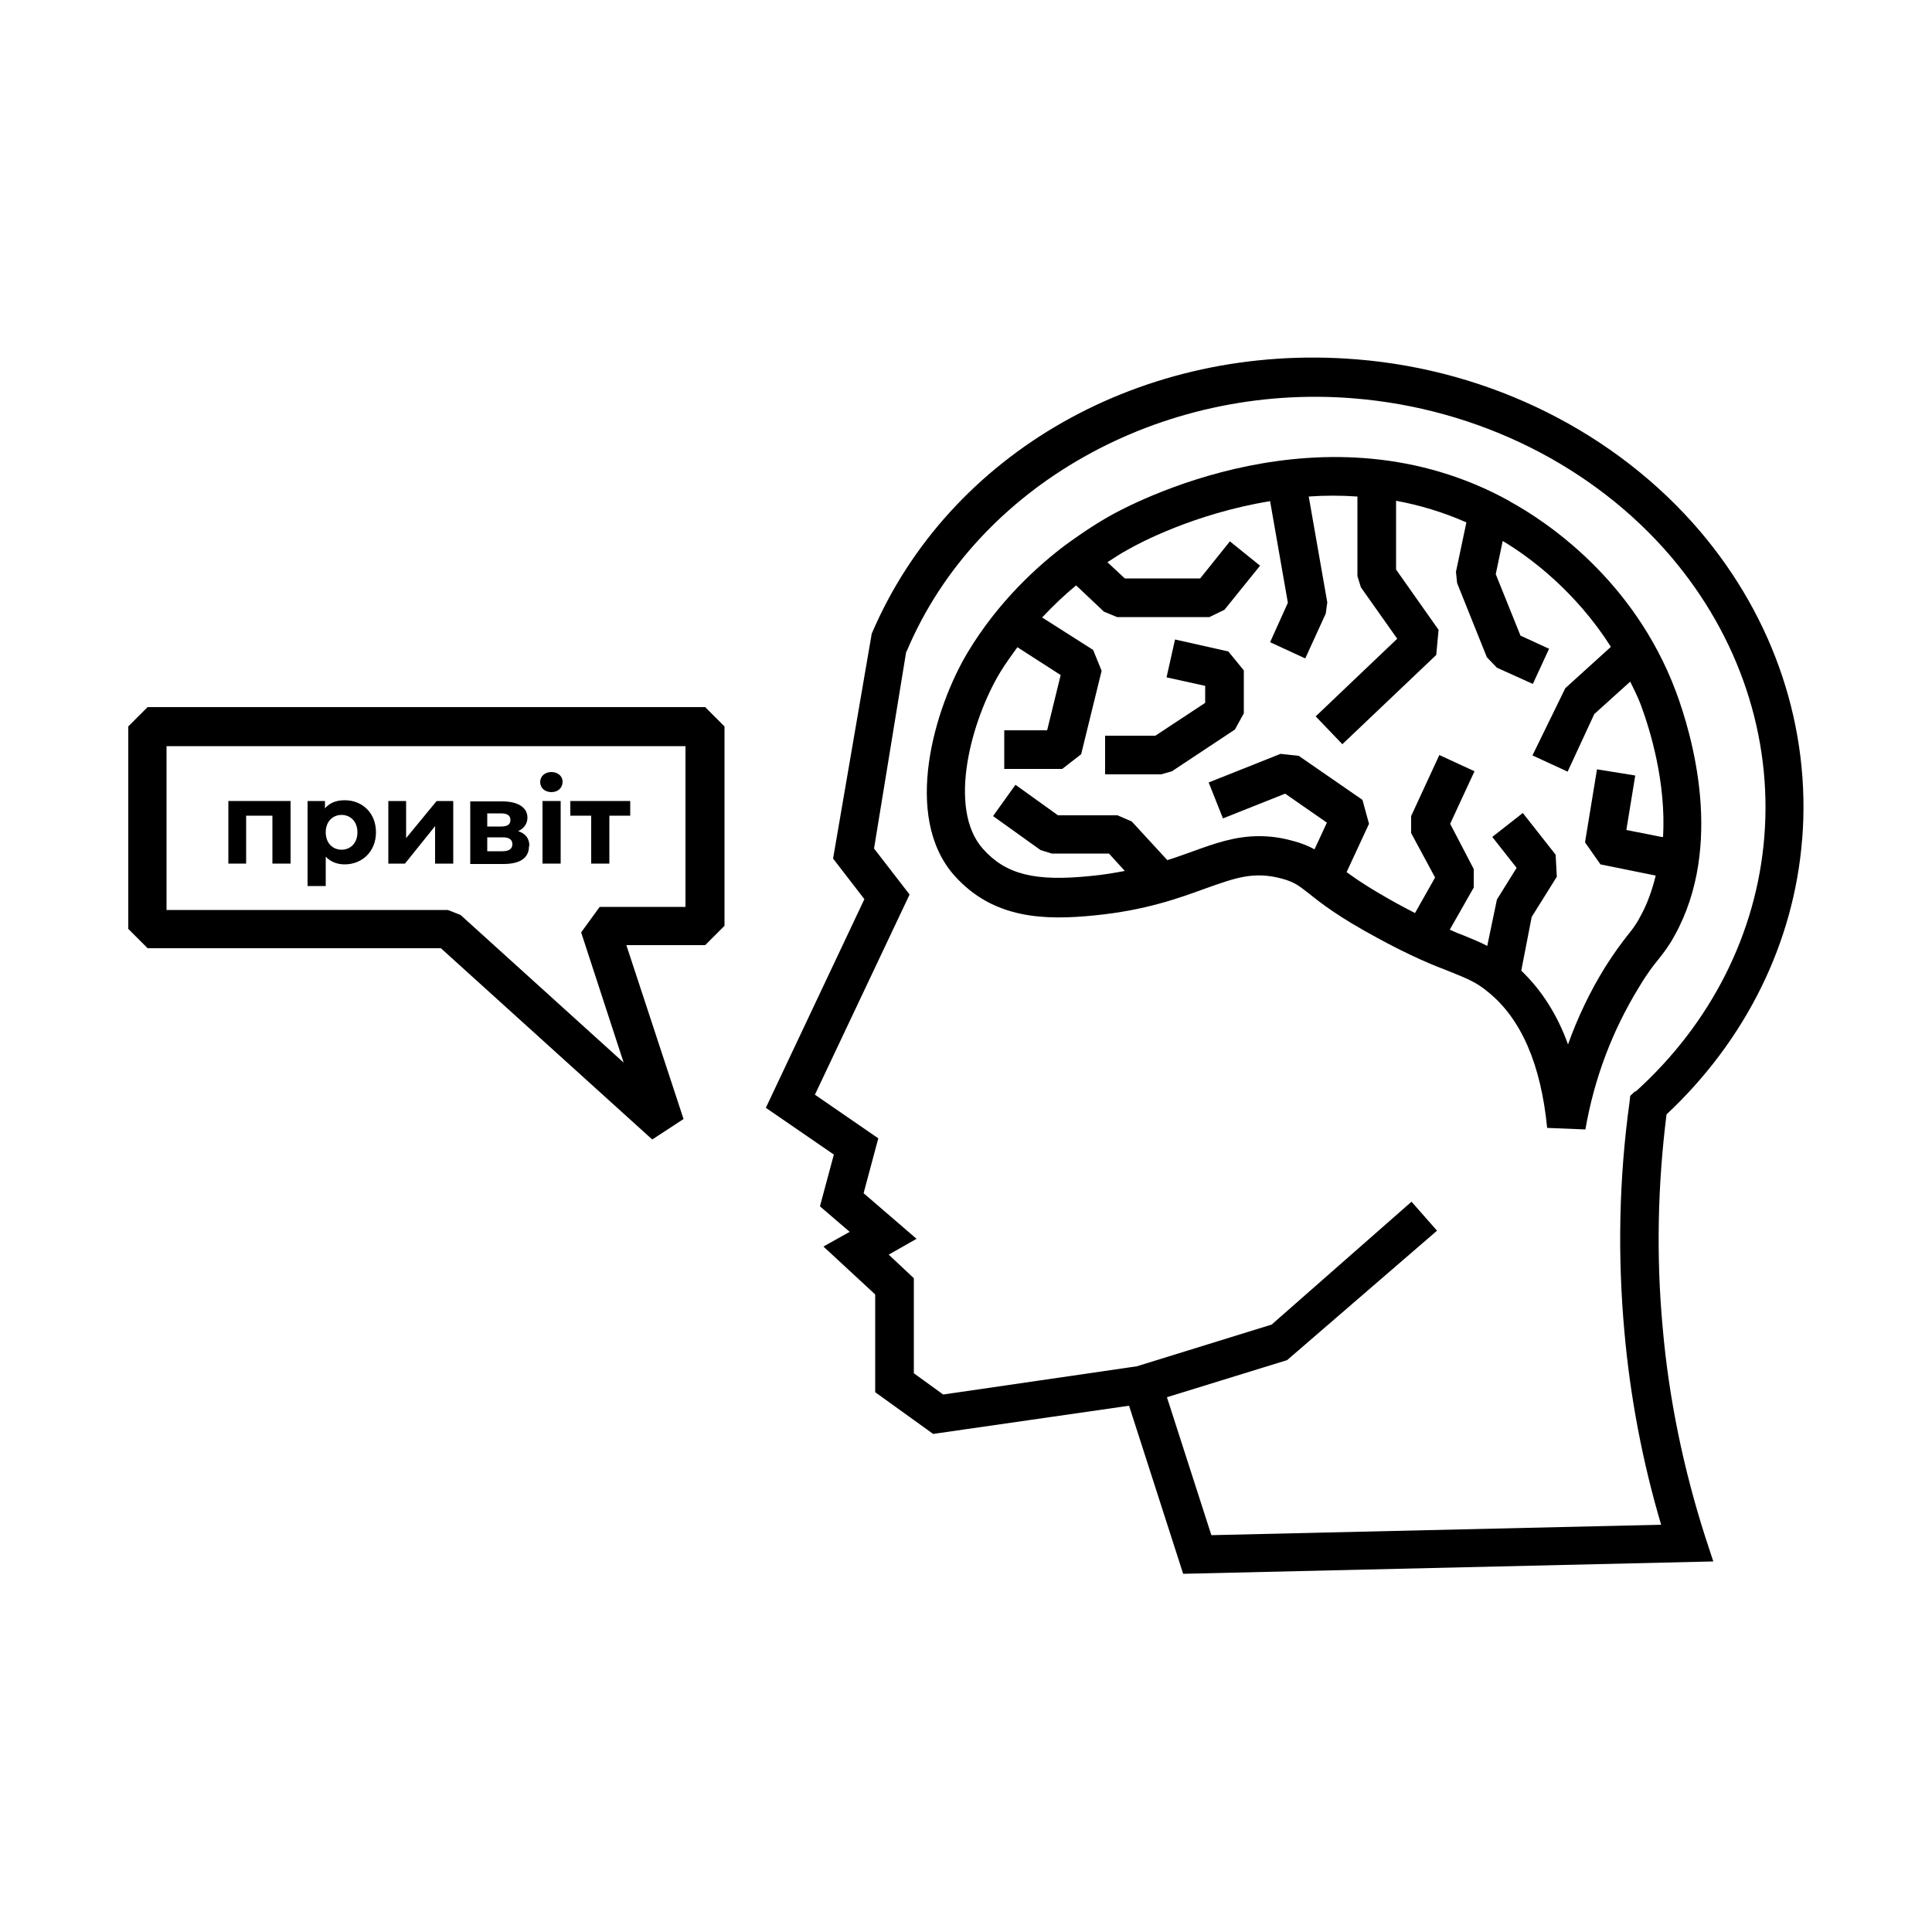 <?xml version="1.0" encoding="UTF-8"?>
<svg id="Vrstva_1" data-name="Vrstva 1" xmlns="http://www.w3.org/2000/svg" viewBox="0 0 50 50">
  <path d="M46.64,21.73c.23-2.87-.71-5.71-2.65-7.99-2.17-2.54-5.4-4.16-8.88-4.44-5.52-.45-10.55,2.41-12.55,7.1l-1,5.82.81,1.05-2.55,5.4,1.76,1.21-.36,1.34.77.66-.68.38,1.34,1.24v2.53l1.5,1.08,5.07-.73,1.4,4.35,13.72-.32-.21-.64c-.56-1.75-.94-3.57-1.1-5.41-.17-1.84-.13-3.7.1-5.52,2.05-1.92,3.3-4.44,3.51-7.13ZM42.32,28.24l-.13.12-.02.18c-.27,1.96-.31,3.95-.13,5.93.15,1.69.47,3.37.95,4.99l-11.64.27-1.15-3.57,3.11-.96,3.88-3.35-.66-.75-3.62,3.18-3.49,1.08-5.01.73-.76-.55v-2.46l-.65-.61.72-.41-1.37-1.18.38-1.42-1.64-1.13,2.45-5.18-.92-1.19.83-5.08.03-.06c1.8-4.24,6.55-6.92,11.56-6.51,3.21.26,6.2,1.75,8.2,4.09,1.77,2.08,2.63,4.66,2.42,7.26-.2,2.49-1.38,4.83-3.33,6.59Z"/>
  <path d="M39.07,12.97c-4.77-2.64-9.82.08-10.38.4-.58.33-1.09.72-1.11.73-.72.54-1.75,1.47-2.54,2.79-.85,1.42-1.7,4.24-.34,5.77,1.01,1.13,2.34,1.16,3.63,1.03,1.31-.13,2.16-.44,2.85-.69.79-.28,1.26-.46,2-.26.32.09.42.17.69.38.3.24.75.6,1.77,1.15.88.48,1.45.71,1.87.87.44.18.69.27,1.01.54.85.69,1.36,1.87,1.52,3.51l.99.04c.23-1.33.7-2.56,1.38-3.67.22-.37.37-.56.5-.72.15-.19.27-.34.43-.63,1.29-2.33.45-5.19.03-6.32-1.09-2.9-3.36-4.4-4.29-4.91ZM43,21.66l-.91-.18.23-1.41-.99-.16-.31,1.89.4.57,1.43.29c-.09.36-.21.72-.4,1.06-.12.23-.22.35-.34.5-.14.18-.31.4-.57.81-.39.63-.71,1.3-.96,2-.28-.78-.69-1.41-1.21-1.91l.27-1.39.65-1.04-.03-.57-.85-1.08-.79.62.63.8-.51.82-.25,1.2c-.19-.1-.39-.18-.61-.27-.11-.04-.23-.09-.36-.15l.62-1.09v-.48s-.61-1.17-.61-1.17l.63-1.36-.91-.42-.73,1.58v.44s.62,1.15.62,1.15l-.52.92c-.15-.08-.31-.16-.49-.26-.63-.35-1.01-.6-1.28-.8l.58-1.25-.17-.62-1.65-1.14-.47-.05-1.86.74.37.93,1.61-.64,1.08.75-.32.69c-.15-.08-.33-.16-.57-.22-.32-.09-.6-.12-.87-.12-.62,0-1.15.19-1.73.4-.2.07-.41.15-.64.22l-.92-1-.37-.16h-1.54l-1.1-.79-.58.81,1.23.88.29.09h1.48l.41.45c-.27.05-.55.1-.88.13-1.45.15-2.2-.04-2.79-.7-.94-1.05-.29-3.36.45-4.58.14-.23.29-.43.44-.64l1.12.72-.35,1.43h-1.11v1h1.5l.49-.38.53-2.16-.22-.54-1.32-.84c.31-.33.6-.6.88-.83l.72.68.34.14h2.39l.39-.19.92-1.14-.78-.63-.77.96h-1.95l-.45-.42c.16-.1.33-.22.52-.32.27-.16,1.73-.94,3.69-1.26l.46,2.63-.46,1.02.91.42.53-1.16.04-.29-.48-2.74c.41-.03.83-.03,1.26,0v2.06l.09.29.94,1.33-2.11,2.01.69.72,2.43-2.31.06-.65-1.1-1.56v-1.78c.6.11,1.21.29,1.82.56l-.27,1.28.03.29.77,1.92.26.27.93.42.42-.91-.74-.34-.64-1.59.18-.86c.72.43,1.89,1.31,2.8,2.74l-1.18,1.07-.85,1.74.91.42.69-1.49.93-.84c.09.19.19.38.27.59.25.67.66,2.02.58,3.43Z"/>
  <polygon points="30.41 16.55 30.19 17.53 31.19 17.75 31.19 18.19 29.9 19.04 28.6 19.04 28.6 20.04 30.05 20.04 30.33 19.96 31.96 18.88 32.19 18.46 32.19 17.35 31.79 16.86 30.41 16.55"/>
  <path d="M3.82,18.3l-.5.5v5.24l.5.5h7.59l5.47,4.95.81-.53-1.48-4.5h2.04l.5-.5v-5.16l-.5-.5H3.82ZM17.75,23.47h-2.23l-.48.66,1.1,3.37-4.22-3.82-.33-.13h-7.28v-4.24h13.43v4.16Z"/>
  <polygon points="6.37 21.11 7.05 21.11 7.05 22.35 7.52 22.35 7.52 20.73 5.91 20.73 5.91 22.35 6.37 22.35 6.37 21.11"/>
  <path d="M8.43,22.17c.12.13.29.2.49.2.45,0,.81-.33.81-.83s-.35-.83-.81-.83c-.22,0-.39.07-.51.21v-.19h-.45v2.2h.47v-.75ZM8.84,21.09c.23,0,.41.17.41.45s-.18.45-.41.45-.41-.17-.41-.45.18-.45.41-.45Z"/>
  <polygon points="11.26 21.38 11.26 22.35 11.73 22.35 11.73 20.73 11.3 20.73 10.51 21.69 10.51 20.73 10.05 20.73 10.05 22.35 10.48 22.35 11.26 21.38"/>
  <path d="M13.7,21.89c0-.19-.1-.32-.29-.38.15-.07.24-.19.24-.35,0-.26-.24-.42-.65-.42h-.83v1.62h.86c.45,0,.66-.17.66-.46ZM12.61,21.05h.35c.16,0,.25.05.25.17s-.08.17-.25.17h-.35v-.35ZM12.61,22.03v-.36h.4c.17,0,.25.06.25.18s-.09.18-.26.18h-.39Z"/>
  <rect x="14.04" y="20.73" width=".47" height="1.62"/>
  <path d="M14.27,20.5c.17,0,.29-.11.29-.27,0-.14-.12-.25-.29-.25s-.29.11-.29.26.12.26.29.26Z"/>
  <polygon points="15.3 22.35 15.77 22.35 15.77 21.11 16.31 21.11 16.31 20.73 14.76 20.73 14.76 21.11 15.3 21.11 15.3 22.35"/>
</svg>